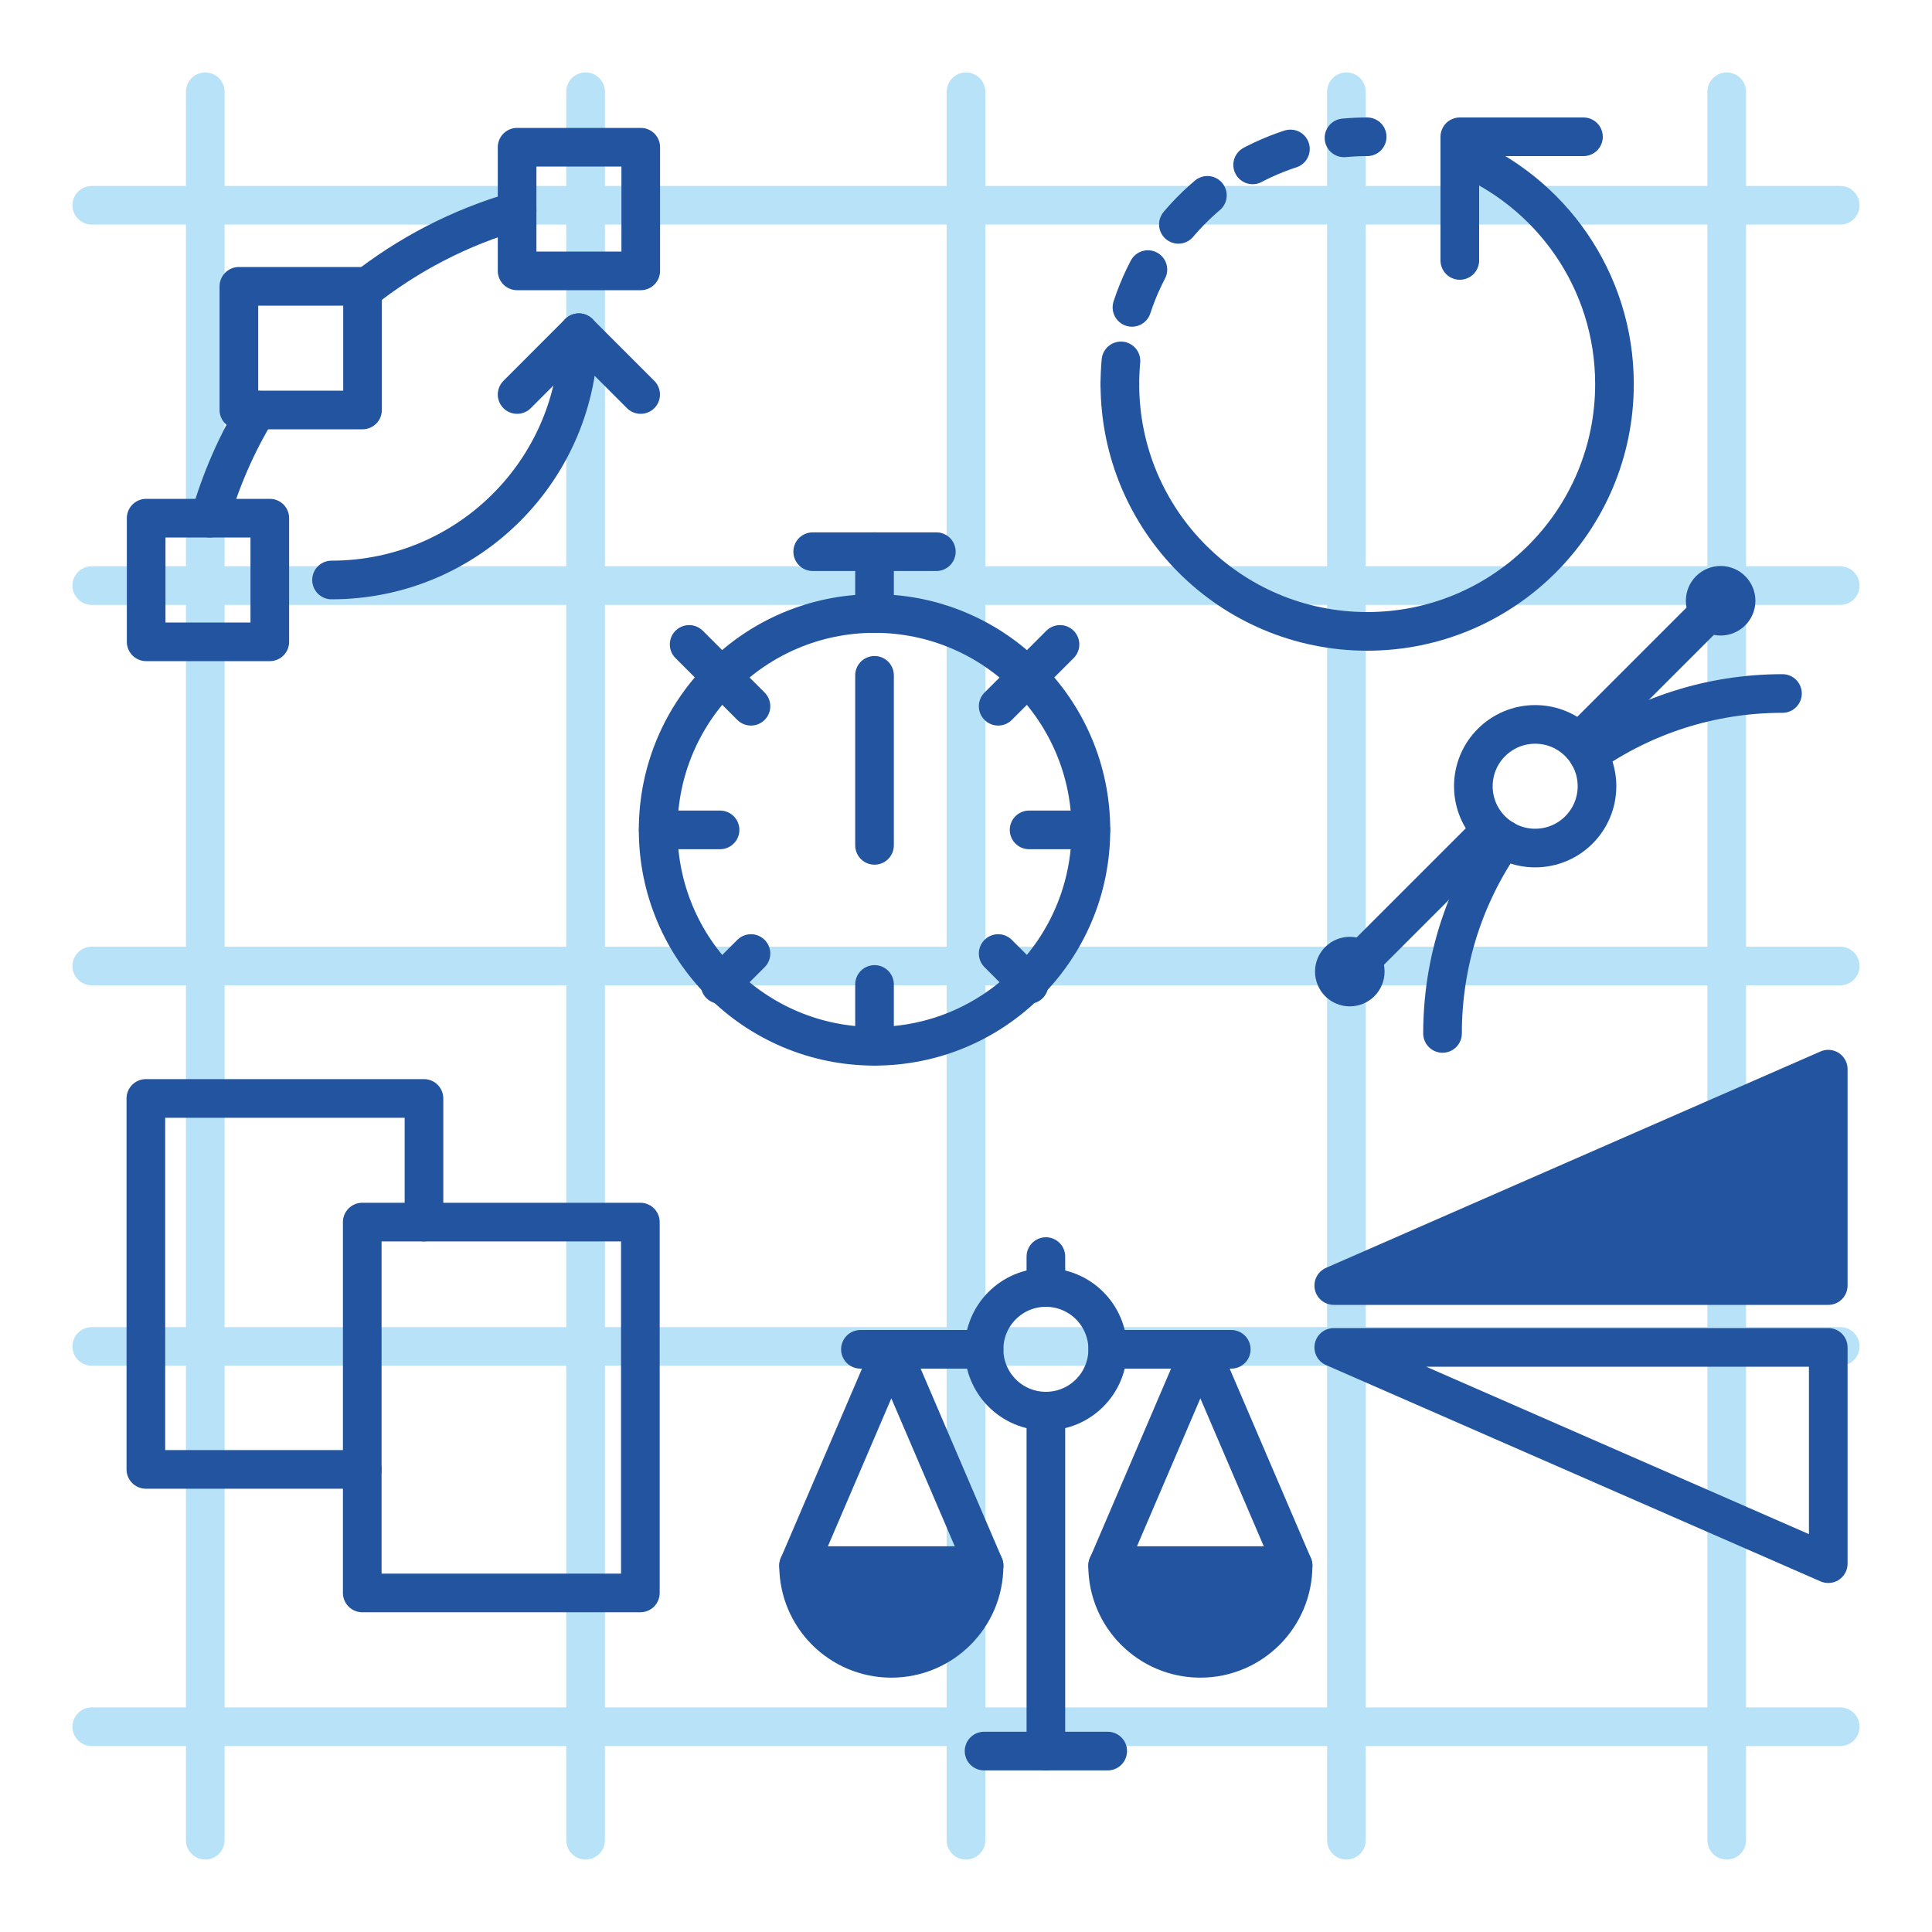 <?xml version="1.0" encoding="UTF-8"?><svg id="b" xmlns="http://www.w3.org/2000/svg" viewBox="0 0 200 200"><g><line x1="190.5" y1="21.25" x2="9.5" y2="21.25" style="fill:none; stroke:#b8e2f8; stroke-linecap:round; stroke-linejoin:round; stroke-width:4px;"/><line x1="190.5" y1="60.62" x2="9.5" y2="60.62" style="fill:none; stroke:#b8e2f8; stroke-linecap:round; stroke-linejoin:round; stroke-width:4px;"/><line x1="190.5" y1="100" x2="9.5" y2="100" style="fill:none; stroke:#b8e2f8; stroke-linecap:round; stroke-linejoin:round; stroke-width:4px;"/><line x1="190.5" y1="139.38" x2="9.5" y2="139.38" style="fill:none; stroke:#b8e2f8; stroke-linecap:round; stroke-linejoin:round; stroke-width:4px;"/><line x1="190.5" y1="178.75" x2="9.5" y2="178.75" style="fill:none; stroke:#b8e2f8; stroke-linecap:round; stroke-linejoin:round; stroke-width:4px;"/></g><g><line x1="21.25" y1="9.5" x2="21.25" y2="190.5" style="fill:none; stroke:#b8e2f8; stroke-linecap:round; stroke-linejoin:round; stroke-width:4px;"/><line x1="60.62" y1="9.5" x2="60.62" y2="190.5" style="fill:none; stroke:#b8e2f8; stroke-linecap:round; stroke-linejoin:round; stroke-width:4px;"/><line x1="100" y1="9.5" x2="100" y2="190.5" style="fill:none; stroke:#b8e2f8; stroke-linecap:round; stroke-linejoin:round; stroke-width:4px;"/><line x1="139.38" y1="9.5" x2="139.38" y2="190.5" style="fill:none; stroke:#b8e2f8; stroke-linecap:round; stroke-linejoin:round; stroke-width:4px;"/><line x1="178.75" y1="9.5" x2="178.75" y2="190.5" style="fill:none; stroke:#b8e2f8; stroke-linecap:round; stroke-linejoin:round; stroke-width:4px;"/></g><g><polyline points="37.5 152.11 15.1 152.11 15.1 113.71 43.89 113.71 43.89 126.51" style="fill:none; stroke:#2254a0; stroke-linecap:round; stroke-linejoin:round; stroke-width:4px;"/><rect x="37.5" y="126.51" width="28.79" height="38.39" style="fill:none; stroke:#2254a0; stroke-linecap:round; stroke-linejoin:round; stroke-width:4px;"/></g><g><g><path d="M115.93,39.76c0-.81,.04-1.61,.11-2.4" style="fill:none; stroke:#2254a0; stroke-linecap:round; stroke-linejoin:round; stroke-width:4px;"/><path d="M117.18,31.82c2.82-8.64,10.11-15.26,19.14-17.13" style="fill:none; stroke:#2254a0; stroke-dasharray:0 0 4.25 5.66; stroke-linecap:round; stroke-linejoin:round; stroke-width:4px;"/><path d="M139.13,14.27c.79-.07,1.59-.11,2.4-.11" style="fill:none; stroke:#2254a0; stroke-linecap:round; stroke-linejoin:round; stroke-width:4px;"/></g><path d="M115.93,39.76c0,14.14,11.46,25.6,25.6,25.6s25.6-11.46,25.6-25.6c0-10.74-6.62-19.94-16-23.73" style="fill:none; stroke:#2254a0; stroke-linecap:round; stroke-linejoin:round; stroke-width:4px;"/><polyline points="163.92 14.16 151.12 14.16 151.12 26.96" style="fill:none; stroke:#2254a0; stroke-linecap:round; stroke-linejoin:round; stroke-width:4px;"/></g><g><path d="M155.64,86.87c-3.98,5.7-6.31,12.63-6.31,20.11" style="fill:none; stroke:#2254a0; stroke-linecap:round; stroke-linejoin:round; stroke-width:4px;"/><path d="M184.52,71.79c-7.48,0-14.41,2.33-20.11,6.31" style="fill:none; stroke:#2254a0; stroke-linecap:round; stroke-linejoin:round; stroke-width:4px;"/><circle cx="158.92" cy="81.39" r="6.4" style="fill:none; stroke:#2254a0; stroke-linecap:round; stroke-linejoin:round; stroke-width:4px;"/><line x1="178.12" y1="62.19" x2="163.72" y2="76.59" style="fill:none; stroke:#2254a0; stroke-linecap:round; stroke-linejoin:round; stroke-width:4px;"/><line x1="139.73" y1="100.58" x2="154.12" y2="86.19" style="fill:none; stroke:#2254a0; stroke-linecap:round; stroke-linejoin:round; stroke-width:4px;"/><circle cx="178.12" cy="62.19" r="1.6" style="fill:none; stroke:#2254a0; stroke-linecap:round; stroke-linejoin:round; stroke-width:4px;"/><circle cx="139.73" cy="100.58" r="1.6" style="fill:none; stroke:#2254a0; stroke-linecap:round; stroke-linejoin:round; stroke-width:4px;"/></g><g><polygon points="189.26 161.87 138.07 139.48 189.26 139.48 189.26 161.87" style="fill:none; stroke:#2254a0; stroke-linecap:round; stroke-linejoin:round; stroke-width:4px;"/><polygon points="138.07 133.08 189.26 133.08 189.26 110.68 138.07 133.08" style="fill:#2254a0; stroke:#2254a0; stroke-linecap:round; stroke-linejoin:round; stroke-width:4px;"/></g><g><path d="M59.92,34.44c0,14.14-11.46,25.6-25.6,25.6" style="fill:none; stroke:#2254a0; stroke-linecap:round; stroke-linejoin:round; stroke-width:4px;"/><polyline points="53.53 40.84 59.92 34.44 66.32 40.84" style="fill:none; stroke:#2254a0; stroke-linecap:round; stroke-linejoin:round; stroke-width:4px;"/><path d="M21.72,53.64c1.14-3.98,2.79-7.74,4.89-11.2" style="fill:none; stroke:#2254a0; stroke-linecap:round; stroke-linejoin:round; stroke-width:4px;"/><path d="M37.53,30.06c4.68-3.71,10.1-6.54,16-8.23" style="fill:none; stroke:#2254a0; stroke-linecap:round; stroke-linejoin:round; stroke-width:4px;"/><rect x="24.73" y="29.64" width="12.8" height="12.8" style="fill:none; stroke:#2254a0; stroke-linecap:round; stroke-linejoin:round; stroke-width:4px;"/><rect x="53.53" y="15.24" width="12.8" height="12.8" style="fill:none; stroke:#2254a0; stroke-linecap:round; stroke-linejoin:round; stroke-width:4px;"/><rect x="15.13" y="53.64" width="12.8" height="12.8" style="fill:none; stroke:#2254a0; stroke-linecap:round; stroke-linejoin:round; stroke-width:4px;"/></g><g><line x1="90.53" y1="87.51" x2="90.53" y2="69.91" style="fill:none; stroke:#2254a0; stroke-linecap:round; stroke-linejoin:round; stroke-width:4px;"/><line x1="90.53" y1="57.11" x2="90.53" y2="63.51" style="fill:none; stroke:#2254a0; stroke-linecap:round; stroke-linejoin:round; stroke-width:4px;"/><line x1="84.13" y1="57.11" x2="96.93" y2="57.11" style="fill:none; stroke:#2254a0; stroke-linecap:round; stroke-linejoin:round; stroke-width:4px;"/><circle cx="90.53" cy="85.91" r="22.4" style="fill:none; stroke:#2254a0; stroke-linecap:round; stroke-linejoin:round; stroke-width:4px;"/><line x1="90.53" y1="101.91" x2="90.53" y2="108.3" style="fill:none; stroke:#2254a0; stroke-linecap:round; stroke-linejoin:round; stroke-width:4px;"/><line x1="106.53" y1="85.91" x2="112.93" y2="85.91" style="fill:none; stroke:#2254a0; stroke-linecap:round; stroke-linejoin:round; stroke-width:4px;"/><line x1="74.54" y1="85.91" x2="68.14" y2="85.91" style="fill:none; stroke:#2254a0; stroke-linecap:round; stroke-linejoin:round; stroke-width:4px;"/><line x1="71.34" y1="66.71" x2="77.74" y2="73.11" style="fill:none; stroke:#2254a0; stroke-linecap:round; stroke-linejoin:round; stroke-width:4px;"/><line x1="109.73" y1="66.71" x2="103.33" y2="73.11" style="fill:none; stroke:#2254a0; stroke-linecap:round; stroke-linejoin:round; stroke-width:4px;"/><line x1="106.53" y1="101.91" x2="103.33" y2="98.71" style="fill:none; stroke:#2254a0; stroke-linecap:round; stroke-linejoin:round; stroke-width:4px;"/><line x1="74.54" y1="101.91" x2="77.74" y2="98.71" style="fill:none; stroke:#2254a0; stroke-linecap:round; stroke-linejoin:round; stroke-width:4px;"/></g><g><line x1="108.27" y1="181.27" x2="108.27" y2="146.08" style="fill:none; stroke:#2254a0; stroke-linecap:round; stroke-linejoin:round; stroke-width:4px;"/><line x1="114.67" y1="181.27" x2="101.87" y2="181.27" style="fill:none; stroke:#2254a0; stroke-linecap:round; stroke-linejoin:round; stroke-width:4px;"/><path d="M101.87,162.07c0,5.3-4.3,9.6-9.6,9.6s-9.6-4.3-9.6-9.6h19.2Z" style="fill:#2254a0; stroke:#2254a0; stroke-linecap:round; stroke-linejoin:round; stroke-width:4px;"/><path d="M133.86,162.07c0,5.3-4.3,9.6-9.6,9.6s-9.6-4.3-9.6-9.6h19.2Z" style="fill:#2254a0; stroke:#2254a0; stroke-linecap:round; stroke-linejoin:round; stroke-width:4px;"/><polyline points="82.67 162.07 92.27 139.68 101.87 162.07" style="fill:none; stroke:#2254a0; stroke-linecap:round; stroke-linejoin:round; stroke-width:4px;"/><polyline points="114.67 162.07 124.26 139.68 133.86 162.07" style="fill:none; stroke:#2254a0; stroke-linecap:round; stroke-linejoin:round; stroke-width:4px;"/><circle cx="108.27" cy="139.68" r="6.4" style="fill:none; stroke:#2254a0; stroke-linecap:round; stroke-linejoin:round; stroke-width:4px;"/><line x1="89.07" y1="139.68" x2="101.87" y2="139.68" style="fill:none; stroke:#2254a0; stroke-linecap:round; stroke-linejoin:round; stroke-width:4px;"/><line x1="114.67" y1="139.68" x2="127.46" y2="139.68" style="fill:none; stroke:#2254a0; stroke-linecap:round; stroke-linejoin:round; stroke-width:4px;"/><line x1="108.27" y1="130.08" x2="108.27" y2="133.28" style="fill:none; stroke:#2254a0; stroke-linecap:round; stroke-linejoin:round; stroke-width:4px;"/></g></svg>